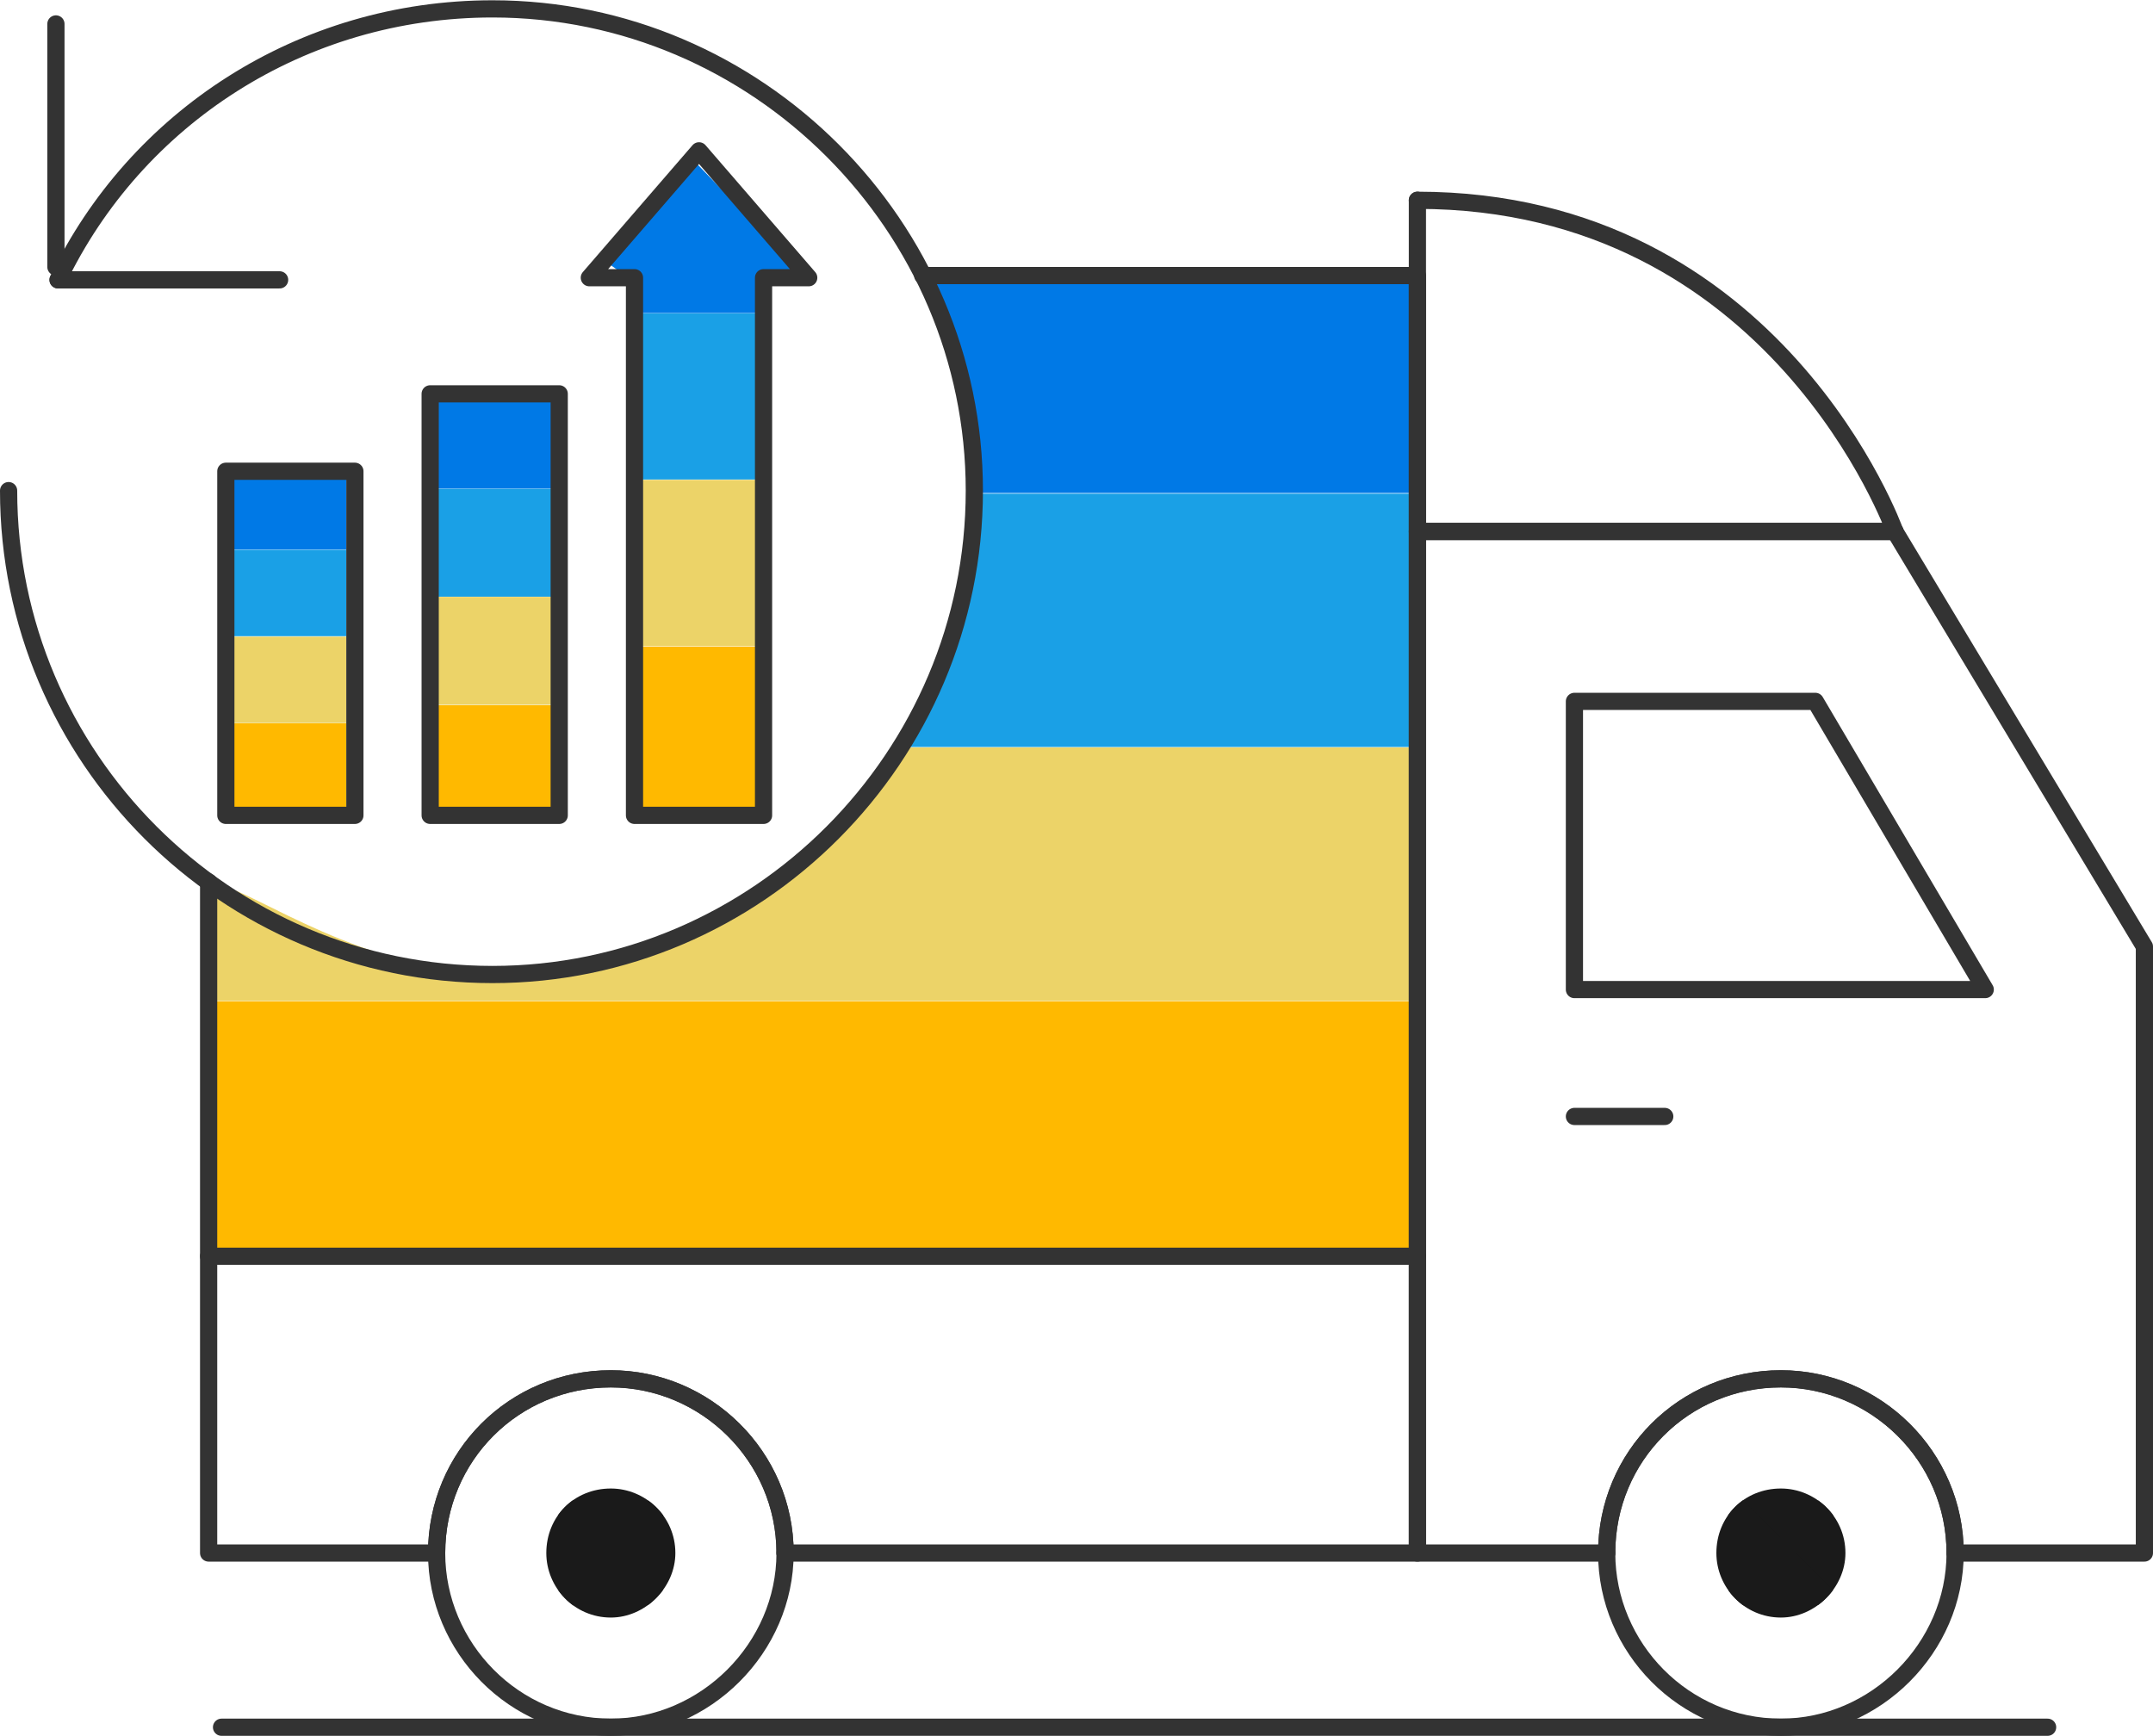 <?xml version="1.0" encoding="UTF-8"?>
<!DOCTYPE svg PUBLIC "-//W3C//DTD SVG 1.1//EN" "http://www.w3.org/Graphics/SVG/1.1/DTD/svg11.dtd">
<!-- Creator: CorelDRAW 2021 (64-Bit) -->
<svg xmlns="http://www.w3.org/2000/svg" xml:space="preserve" width="124px" height="100px" version="1.1" style="shape-rendering:geometricPrecision; text-rendering:geometricPrecision; image-rendering:optimizeQuality; fill-rule:evenodd; clip-rule:evenodd"
viewBox="0 0 10.01 8.07"
 xmlns:xlink="http://www.w3.org/1999/xlink"
 xmlns:xodm="http://www.corel.com/coreldraw/odm/2003">
 <defs>
  <style type="text/css">
   <![CDATA[
    .str1 {stroke:#1A1A1A;stroke-width:0.1;stroke-miterlimit:2.613}
    .str0 {stroke:#333333;stroke-width:0.08;stroke-linecap:round;stroke-linejoin:round;stroke-miterlimit:10}
    .fil4 {fill:none}
    .fil5 {fill:none;fill-rule:nonzero}
    .fil3 {fill:#0079E6}
    .fil6 {fill:#1A1A1A}
    .fil2 {fill:#1AA0E6}
    .fil1 {fill:#ECD368}
    .fil0 {fill:#FFB900}
   ]]>
  </style>
     <clipPath id="id0">
      <path d="M3.55 3.78l-0.63 0.01 0 -2.5 -0.11 -0.08 0.43 -0.45 0.5 0.52 -0.19 0.03 0 2.47z"/>
     </clipPath>
     <clipPath id="id1">
      <path d="M6.57 5.84l-5.61 0c0,-0.62 0.05,-1.19 0.01,-1.67 -0.03,-0.37 1.44,1.32 3.07,-0.48 0.46,-0.52 0.46,-0.95 0.49,-1.29 0.08,-0.83 -0.52,-1.15 0.05,-1.15 0.64,0 1.13,0.01 1.99,-0.01l0 4.6z"/>
     </clipPath>
     <clipPath id="id2">
      <path d="M1.61 3.77l-0.57 0 0 -1.53c0,-0.02 0.01,-0.04 0.03,-0.05l0.54 0.01 0 1.57z"/>
     </clipPath>
     <clipPath id="id3">
      <path d="M2.58 3.78l-0.57 0 0 -1.9c0,-0.03 0.02,-0.06 0.04,-0.06l0.53 0 0 1.96z"/>
     </clipPath>
    <clipPath id="id4">
     <path d="M2.84 6.92c0.16,0 0.3,0.13 0.3,0.3 0,0.16 -0.14,0.3 -0.3,0.3 -0.17,0 -0.3,-0.14 -0.3,-0.3 0,-0.17 0.13,-0.3 0.3,-0.3z"/>
    </clipPath>
    <clipPath id="id5">
     <path d="M2.84 6.92c0.16,0 0.3,0.13 0.3,0.3 0,0.16 -0.14,0.3 -0.3,0.3 -0.17,0 -0.3,-0.14 -0.3,-0.3 0,-0.17 0.13,-0.3 0.3,-0.3z"/>
    </clipPath>
    <clipPath id="id6">
     <path d="M8.28 6.92c0.16,0 0.3,0.13 0.3,0.3 0,0.16 -0.14,0.3 -0.3,0.3 -0.17,0 -0.3,-0.14 -0.3,-0.3 0,-0.17 0.13,-0.3 0.3,-0.3z"/>
    </clipPath>
    <clipPath id="id7">
     <path d="M8.28 6.92c0.16,0 0.3,0.13 0.3,0.3 0,0.16 -0.14,0.3 -0.3,0.3 -0.17,0 -0.3,-0.14 -0.3,-0.3 0,-0.17 0.13,-0.3 0.3,-0.3z"/>
    </clipPath>
 </defs>
 <g id="Layer_x0020_1">
  <g id="_2229241400912">
   <g>
    <g>
    </g>
    <g style="clip-path:url(#id0)">
     <g>
      <g>
       <rect class="fil0" transform="matrix(-1.11698E-06 0.623 -0.686 6.95271E-06 3.831 3.005)" width="1.24" height="2.35"/>
       <rect class="fil1" transform="matrix(-1.11698E-06 0.623 -0.686 6.95271E-06 3.831 2.23)" width="1.24" height="2.35"/>
       <rect class="fil2" transform="matrix(-1.11698E-06 0.623 -0.686 6.95271E-06 3.831 1.456)" width="1.24" height="2.35"/>
       <rect class="fil3" transform="matrix(-1.11698E-06 0.623 -0.686 6.95271E-06 3.831 0.682)" width="1.24" height="2.35"/>
      </g>
     </g>
    </g>
    <polygon class="fil4" points="3.55,3.78 2.92,3.79 2.92,1.29 2.81,1.21 3.24,0.76 3.74,1.28 3.55,1.31 "/>
    <g>
    </g>
    <g style="clip-path:url(#id1)">
     <g id="_2229251648064">
      <g>
       <rect class="fil0" transform="matrix(-9.99907E-06 0.95 -6.144 1.06004E-05 9.119 4.654)" width="1.24" height="2.35"/>
       <rect class="fil1" transform="matrix(-9.99907E-06 0.95 -6.144 1.06004E-05 9.119 3.474)" width="1.24" height="2.35"/>
       <rect class="fil2" transform="matrix(-9.99907E-06 0.95 -6.144 1.06004E-05 9.119 2.294)" width="1.24" height="2.35"/>
       <rect class="fil3" transform="matrix(-9.99907E-06 0.95 -6.144 1.06004E-05 9.119 1.113)" width="1.24" height="2.35"/>
      </g>
     </g>
    </g>
    <path class="fil4" d="M6.57 5.84l-5.61 0c0,-0.62 0.05,-1.19 0.01,-1.67 -0.03,-0.37 1.44,1.32 3.07,-0.48 0.46,-0.52 0.46,-0.95 0.49,-1.29 0.08,-0.83 -0.52,-1.15 0.05,-1.15 0.64,0 1.13,0.01 1.99,-0.01l0 4.6z"/>
    <g id="_2229241423904">
     <g>
      <g>
       <path class="fil5 str0" d="M3.65 7.22c0,0.44 -0.37,0.81 -0.81,0.81 -0.45,0 -0.81,-0.37 -0.81,-0.81 0,-0.45 0.36,-0.81 0.81,-0.81 0.44,0 0.81,0.36 0.81,0.81z"/>
       <line class="fil5 str0" x1="0.97" y1="5.84" x2="6.59" y2= "5.84" />
       <path class="fil5 str0" d="M9.09 7.22c0,0.44 -0.37,0.81 -0.81,0.81 -0.45,0 -0.81,-0.37 -0.81,-0.81 0,-0.45 0.36,-0.81 0.81,-0.81 0.44,0 0.81,0.36 0.81,0.81z"/>
       <polyline class="fil5 str0" points="8.81,2.47 6.59,2.47 6.59,7.22 7.47,7.22 "/>
       <path class="fil5 str0" d="M7.47 7.22c0,0 0,0 0,0 0,-0.45 0.36,-0.81 0.81,-0.81 0.44,0 0.81,0.36 0.81,0.81 0,0 0,0 0,0"/>
       <polyline class="fil5 str0" points="9.09,7.22 9.97,7.22 9.97,4.4 8.81,2.47 "/>
       <polyline class="fil5 str0" points="0.97,4.1 0.97,7.22 2.03,7.22 "/>
       <path class="fil5 str0" d="M2.03 7.22c0,0 0,0 0,0 0,-0.45 0.36,-0.81 0.81,-0.81 0.44,0 0.81,0.36 0.81,0.81 0,0 0,0 0,0"/>
       <polyline class="fil5 str0" points="3.65,7.22 6.59,7.22 6.59,1.28 4.29,1.28 "/>
       <g>
        <polygon class="fil5 str0" points="7.32,3.26 7.32,4.6 9.23,4.6 8.44,3.26 "/>
        <line class="fil5 str0" x1="7.32" y1="5.19" x2="7.74" y2= "5.19" />
       </g>
       <path class="fil5 str0" d="M8.81 2.47c0,0 -0.55,-1.54 -2.22,-1.54"/>
       <polyline class="fil5 str0" points="6.59,0.93 6.59,2.47 8.81,2.47 "/>
      </g>
      <g>
       <g>
        <path class="fil5 str0" d="M0.04 2.28c0,1.24 1.01,2.25 2.25,2.25 1.23,0 2.24,-1.01 2.24,-2.25 0,-1.23 -1.01,-2.24 -2.24,-2.24 -0.89,0 -1.66,0.51 -2.02,1.26"/>
        <line class="fil5 str0" x1="0.27" y1="1.3" x2="1.3" y2= "1.3" />
        <line class="fil5 str0" x1="0.26" y1="0.11" x2="0.26" y2= "1.24" />
       </g>
      </g>
     </g>
     <g>
      <line class="fil5 str0" x1="1.03" y1="8.03" x2="9.52" y2= "8.03" />
     </g>
    </g>
    <g>
    </g>
    <g style="clip-path:url(#id2)">
     <g>
      <g id="_2229241421888">
       <rect class="fil0" transform="matrix(-1.01986E-06 0.324 -0.627 3.62225E-06 1.868 3.362)" width="1.24" height="2.35"/>
       <rect class="fil1" transform="matrix(-1.01986E-06 0.324 -0.627 3.62225E-06 1.868 2.959)" width="1.24" height="2.35"/>
       <rect class="fil2" transform="matrix(-1.01986E-06 0.324 -0.627 3.62225E-06 1.868 2.555)" width="1.24" height="2.35"/>
       <rect class="fil3" transform="matrix(-1.01986E-06 0.324 -0.627 3.62225E-06 1.868 2.152)" width="1.24" height="2.35"/>
      </g>
     </g>
    </g>
    <path class="fil4" d="M1.61 3.77l-0.57 0 0 -1.53c0,-0.02 0.01,-0.04 0.03,-0.05l0.54 0.01 0 1.57z"/>
    <g>
    </g>
    <g style="clip-path:url(#id3)">
     <g>
      <g>
       <rect class="fil0" transform="matrix(-1.01986E-06 0.405 -0.627 4.51988E-06 2.843 3.278)" width="1.24" height="2.35"/>
       <rect class="fil1" transform="matrix(-1.01986E-06 0.405 -0.627 4.51988E-06 2.843 2.774)" width="1.24" height="2.35"/>
       <rect class="fil2" transform="matrix(-1.01986E-06 0.405 -0.627 4.51988E-06 2.843 2.271)" width="1.24" height="2.35"/>
       <rect class="fil3" transform="matrix(-1.01986E-06 0.405 -0.627 4.51988E-06 2.843 1.768)" width="1.24" height="2.35"/>
      </g>
     </g>
    </g>
    <path class="fil4" d="M2.58 3.78l-0.57 0 0 -1.9c0,-0.03 0.02,-0.06 0.04,-0.06l0.53 0 0 1.96z"/>
    <g>
     <polygon class="fil5 str0" points="1.65,3.79 1.05,3.79 1.05,2.19 1.65,2.19 "/>
     <polygon class="fil5 str0" points="2.6,3.79 2,3.79 2,1.83 2.6,1.83 "/>
     <polygon class="fil5 str0" points="3.25,0.7 2.74,1.29 2.95,1.29 2.95,3.79 3.55,3.79 3.55,1.29 3.76,1.29 "/>
    </g>
   </g>
   <path class="fil6" d="M2.84 6.92c0.16,0 0.3,0.13 0.3,0.3 0,0.16 -0.14,0.3 -0.3,0.3 -0.17,0 -0.3,-0.14 -0.3,-0.3 0,-0.17 0.13,-0.3 0.3,-0.3z"/>
   <g style="clip-path:url(#id4)">
   </g>
   <path id="_1" class="fil4" d="M2.84 6.92c0.16,0 0.3,0.13 0.3,0.3 0,0.16 -0.14,0.3 -0.3,0.3 -0.17,0 -0.3,-0.14 -0.3,-0.3 0,-0.17 0.13,-0.3 0.3,-0.3z"/>
   <g style="clip-path:url(#id5)">
    <path id="_2" class="fil4 str1" d="M2.54 6.92l0.6 0.6m0 -0.6l-0.6 0.6"/>
   </g>
   <path class="fil6" d="M8.28 6.92c0.16,0 0.3,0.13 0.3,0.3 0,0.16 -0.14,0.3 -0.3,0.3 -0.17,0 -0.3,-0.14 -0.3,-0.3 0,-0.17 0.13,-0.3 0.3,-0.3z"/>
   <g style="clip-path:url(#id6)">
   </g>
   <path id="_1_0" class="fil4" d="M8.28 6.92c0.16,0 0.3,0.13 0.3,0.3 0,0.16 -0.14,0.3 -0.3,0.3 -0.17,0 -0.3,-0.14 -0.3,-0.3 0,-0.17 0.13,-0.3 0.3,-0.3z"/>
   <g style="clip-path:url(#id7)">
    <path id="_2_1" class="fil4 str1" d="M7.98 6.92l0.6 0.6m0 -0.6l-0.6 0.6"/>
   </g>
  </g>
 </g>
</svg>

